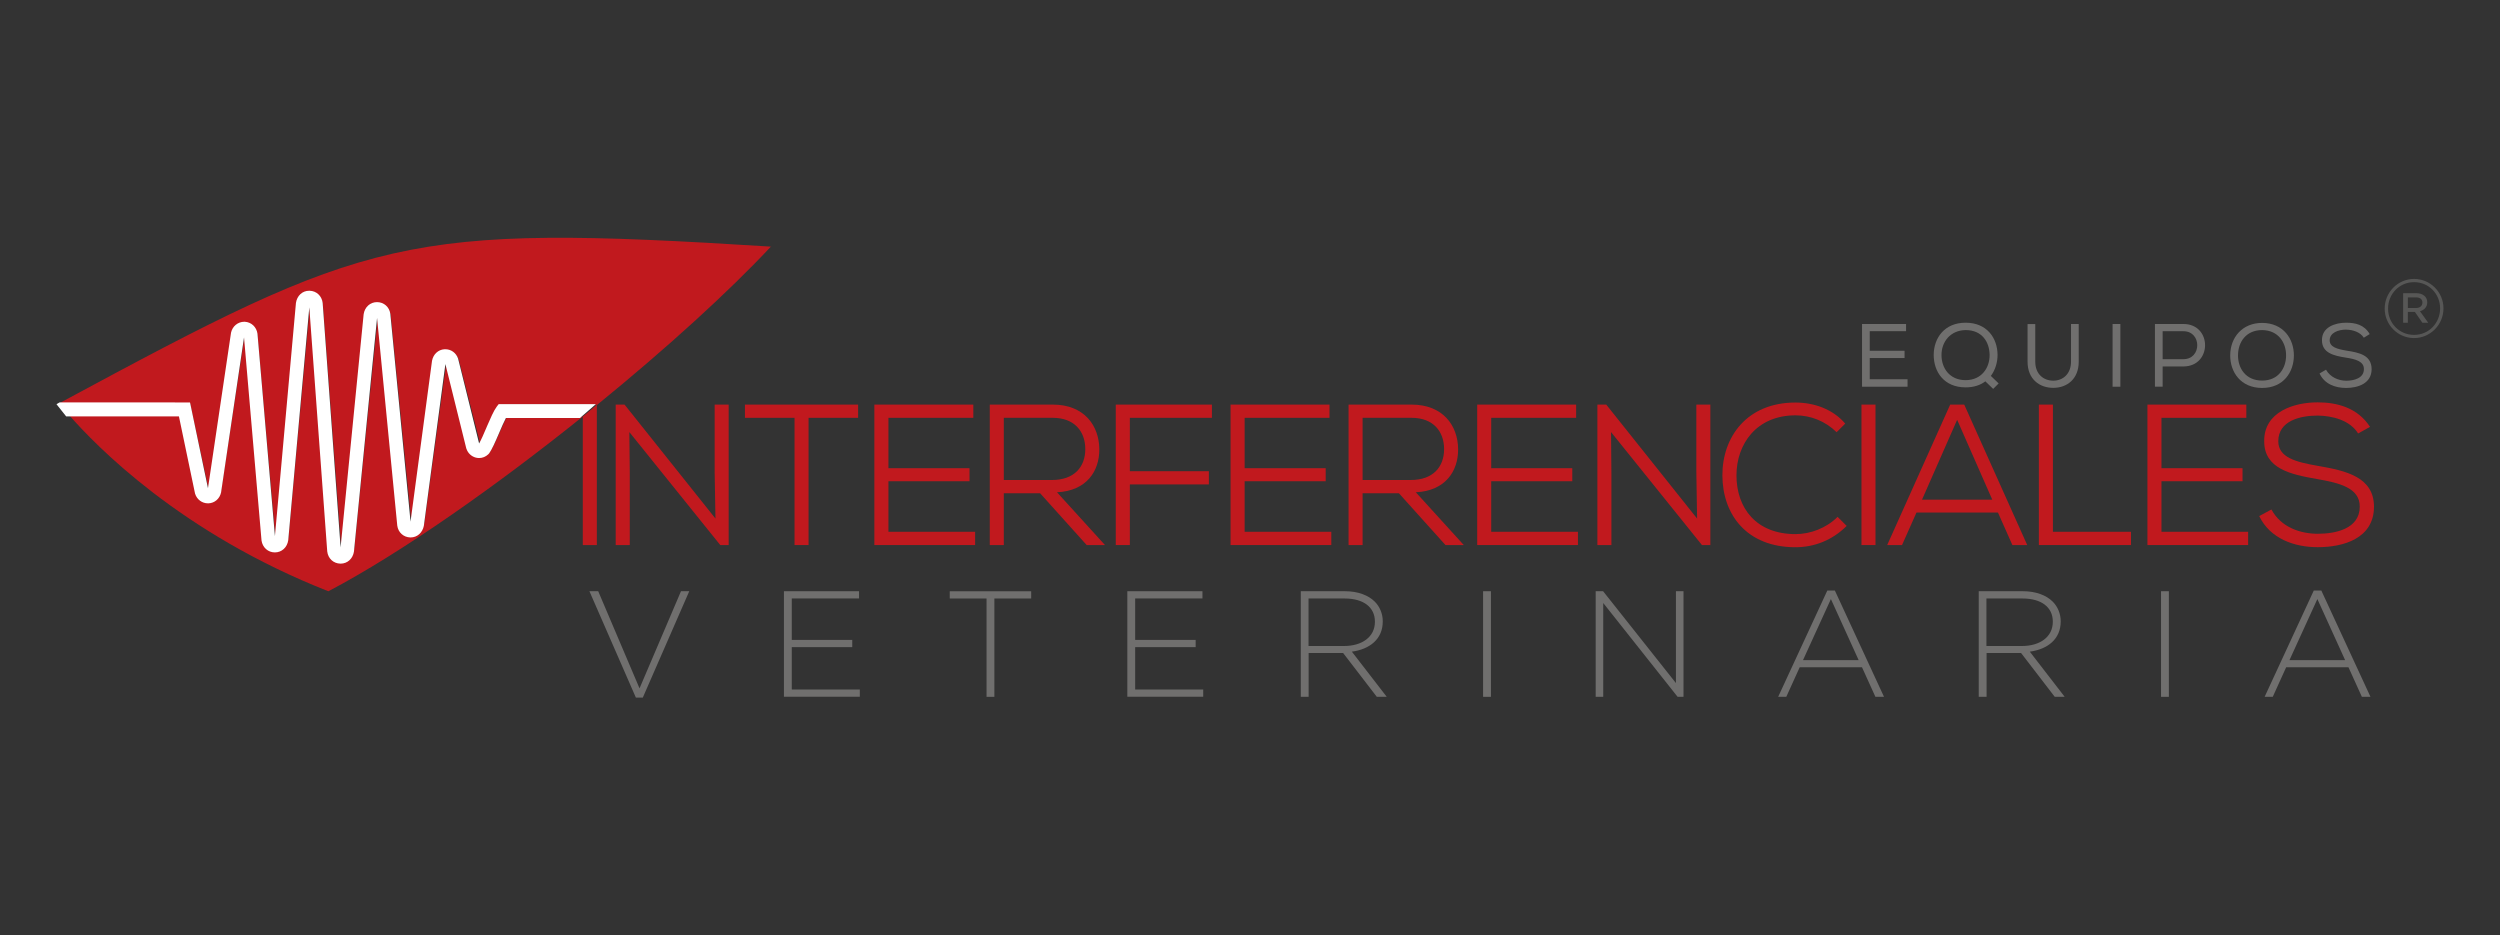 <?xml version="1.0" encoding="UTF-8"?>
<svg id="Capa_1" data-name="Capa 1" xmlns="http://www.w3.org/2000/svg" viewBox="0 0 525.78 196.66">
  <rect x="0" y="0" width="525.78" height="196.66" fill="#333333" stroke="none"/>
  <defs>
    <style>
      .cls-1 {
        fill: #575756;
      }

      .cls-2 {
        fill: #fff;
      }

      .cls-3 {
        fill: #706f6e;
      }

      .cls-4 {
        fill: #c1191e;
      }

      .cls-5 {
        fill: #b07f48;
      }
    </style>
  </defs>
  <path class="cls-1" d="M501.53,64.92v-.04c0-3.37,2.74-6.22,6.18-6.22s6.18,2.81,6.18,6.18v.04c0,3.37-2.74,6.22-6.18,6.22s-6.18-2.81-6.18-6.18ZM513.18,64.89v-.04c0-3.02-2.34-5.51-5.47-5.51s-5.47,2.52-5.47,5.54v.04c0,3.02,2.34,5.51,5.47,5.51s5.47-2.52,5.47-5.54ZM505.4,61.66h2.77c1.28,0,2.31.68,2.31,1.92,0,1.03-.68,1.63-1.53,1.88l1.74,2.42h-1.24l-1.56-2.27h-1.49v2.27h-.99v-6.22ZM508.07,64.78c.89,0,1.39-.46,1.39-1.14,0-.75-.53-1.1-1.39-1.1h-1.67v2.24h1.67Z"/>
  <g>
    <path class="cls-4" d="M106.64,87.59h15.94c-18.27,14.66-38.09,28.64-53.52,36.76-31.08-12.23-48.82-30.54-54.59-37.12,7.19,0,20.48,0,23.5.01l3.41,15.93.03.1c.35,1.14,1.4,1.87,2.64,1.84,1.21-.04,2.2-.87,2.48-2.07l4.89-32.28s.02-.08.14-.08c.1,0,.12.04.12.05l3.74,42.18c.19,1.35,1.27,2.29,2.63,2.29s2.43-.94,2.64-2.34l4.49-48.45c0-.08.02-.12.13-.12.1,0,.13.05.13.08l3.83,50.78c.16,1.36,1.22,2.33,2.59,2.35h.05c1.36,0,2.41-.93,2.62-2.31l4.92-48.45c0-.06.01-.12.14-.12.07,0,.12.02.13.06l4.3,43.18c.19,1.3,1.25,2.22,2.57,2.26,1.29.03,2.41-.87,2.68-2.22l4.58-33.48c.01-.09.06-.12.12-.12.1,0,.13.03.14.06l4.46,17.57.03.09c.28.84.98,1.47,1.84,1.7.86.23,1.78,0,2.45-.61l.16-.17c.63-.84,1.38-2.53,2.1-4.17.5-1.13,1.06-2.39,1.49-3.19Z"/>
    <path class="cls-4" d="M162.18,51.81c-8.94,9.58-22.06,21.49-36.38,33.16-.1.08-.19.15-.28.23v29.44h-2.95v-27.04h.01c.08-.06.14-.12.22-.18.05-.05.1-.09.15-.13.01,0,.03-.03.04-.03.71-.61,1.42-1.2,2.13-1.8.06-.05.12-.1.18-.15l-.19.14c.06-.05.12-.1.19-.15l.02-.02h.01c.07-.06.13-.11.2-.17h-20.22l-.37.5c-.61.81-1.31,2.39-2.05,4.07l-.05.11c-.63,1.42-1.27,2.86-1.72,3.54-.01,0-.03,0-.08,0,0-.01-.05-.02-.06-.05l-4.47-17.55-.03-.1c-.41-1.16-1.49-1.87-2.69-1.79-1.23.09-2.19.95-2.44,2.22l-4.59,33.49c0,.06-.01.1-.13.11-.1,0-.13-.05-.14-.06l-4.3-43.19c-.19-1.32-1.27-2.25-2.62-2.25s-2.43.95-2.63,2.32l-4.92,48.44c0,.07-.03.11-.14.12-.1,0-.12-.03-.13-.07l-3.83-50.79c-.17-1.36-1.24-2.32-2.59-2.34-1.38-.04-2.47.91-2.68,2.33l-4.49,48.44c0,.08-.02.12-.14.12-.1,0-.12-.03-.13-.05l-3.73-42.16c-.17-1.29-1.21-2.24-2.51-2.31-1.3-.03-2.42.81-2.71,2.08l-4.89,32.26c-.02.08-.06.1-.15.1-.06,0-.08,0-.1-.04l-3.83-17.82h-.99c-.21-.01-1.42-.01-3.25-.01H12.53c.08-.05.15-.09.21-.12,64.88-34.97,71.83-37.67,149.44-32.79Z"/>
    <polygon class="cls-4" points="150.47 109.06 150.3 99.27 150.3 85.09 153.25 85.09 153.25 114.63 151.48 114.63 132.36 90.87 132.45 99.61 132.45 114.63 129.49 114.63 129.49 85.09 131.35 85.09 150.47 109.06"/>
    <polygon class="cls-4" points="167.1 87.87 156.67 87.87 156.67 85.09 180.47 85.09 180.47 87.87 170.05 87.87 170.05 114.63 167.1 114.63 167.1 87.87"/>
    <polygon class="cls-4" points="205.08 114.63 183.89 114.63 183.89 85.09 204.7 85.09 204.7 87.87 186.85 87.87 186.85 98.47 203.9 98.47 203.9 101.21 186.85 101.21 186.85 111.84 205.08 111.84 205.08 114.63"/>
    <path class="cls-4" d="M211.11,87.87v13.08h10.13c4.73,0,7.01-2.79,7.01-6.5s-2.28-6.58-6.84-6.58h-10.3ZM232.38,114.63h-3.84l-9.79-10.89h-7.64v10.89h-2.95v-29.54h13.25c6.58,0,9.75,4.39,9.79,9.37.04,4.6-2.66,8.78-8.9,9.07l10.09,11.1Z"/>
    <polygon class="cls-4" points="234.66 114.63 234.66 85.09 254.88 85.09 254.88 87.87 237.62 87.87 237.62 99.1 254.24 99.1 254.24 101.88 237.62 101.88 237.62 114.63 234.66 114.63"/>
    <polygon class="cls-4" points="279.99 114.63 258.8 114.63 258.8 85.09 279.61 85.09 279.61 87.87 261.76 87.87 261.76 98.47 278.81 98.47 278.81 101.21 261.76 101.21 261.76 111.84 279.99 111.84 279.99 114.63"/>
    <path class="cls-4" d="M286.57,87.87v13.08h10.13c4.73,0,7.01-2.79,7.01-6.5s-2.28-6.58-6.84-6.58h-10.3ZM307.84,114.63h-3.84l-9.79-10.89h-7.64v10.89h-2.95v-29.54h13.25c6.58,0,9.75,4.39,9.79,9.37.04,4.6-2.66,8.78-8.9,9.07l10.09,11.1Z"/>
    <polygon class="cls-4" points="331.86 114.63 310.67 114.63 310.67 85.09 331.48 85.09 331.48 87.87 313.62 87.87 313.62 98.47 330.67 98.47 330.67 101.21 313.62 101.21 313.62 111.84 331.86 111.84 331.86 114.63"/>
    <polygon class="cls-4" points="356.92 109.06 356.76 99.27 356.76 85.09 359.71 85.09 359.71 114.63 357.94 114.63 338.82 90.87 338.9 99.61 338.9 114.63 335.95 114.63 335.95 85.09 337.81 85.09 356.92 109.06"/>
    <path class="cls-4" d="M388.36,110.62c-3,3-6.79,4.47-10.76,4.47-10.21,0-15.32-6.84-15.36-15.07-.04-8.06,5.11-15.36,15.36-15.36,3.93,0,7.89,1.39,10.47,4.43l-1.81,1.81c-2.41-2.36-5.49-3.55-8.65-3.55-8.23,0-12.41,6.08-12.41,12.62,0,6.92,4.18,12.36,12.41,12.36,3.17,0,6.5-1.27,8.86-3.63l1.9,1.9Z"/>
    <rect class="cls-4" x="391.49" y="85.09" width="2.95" height="29.54"/>
    <path class="cls-4" d="M404.23,105.09h14.77l-7.39-16.8-7.39,16.8ZM420.19,107.79h-17.13l-3.04,6.84h-3.12l13.25-29.54h2.95l13.25,29.54h-3.12l-3.04-6.84Z"/>
    <polygon class="cls-4" points="431.75 85.09 431.75 111.84 448.17 111.84 448.17 114.63 428.8 114.63 428.8 85.09 431.75 85.09"/>
    <polygon class="cls-4" points="472.81 114.63 451.63 114.63 451.63 85.09 472.43 85.09 472.43 87.87 454.58 87.87 454.58 98.47 471.63 98.47 471.63 101.21 454.58 101.21 454.58 111.84 472.81 111.84 472.81 114.63"/>
    <polygon class="cls-3" points="391.61 68.14 400.87 68.14 400.87 69.65 393.23 69.65 393.23 73.77 400.55 73.77 400.55 75.3 393.23 75.3 393.23 79.76 401.18 79.76 401.18 81.33 391.61 81.33 391.61 68.14"/>
    <g>
      <path class="cls-3" d="M408.32,74.69c0,2.69,1.68,5.26,5.07,5.26s5.09-2.64,5.05-5.33c-.04-2.67-1.56-5.2-5.03-5.2-3.26.04-5.11,2.51-5.09,5.28h0ZM417.55,80.19c-1.04.81-2.45,1.28-4.15,1.28-4.58,0-6.72-3.3-6.72-6.84.02-3.49,2.22-6.76,6.72-6.76s6.69,3.26,6.71,6.76c0,1.56-.47,3.18-1.41,4.43l1.64,1.58-1.15,1.15-1.64-1.58v-.02Z"/>
      <path class="cls-3" d="M437.18,68.16v7.91c0,3.65-2.47,5.5-5.35,5.5s-5.41-1.81-5.41-5.5v-7.91h1.62v7.91c0,2.62,1.75,3.99,3.79,3.99s3.73-1.43,3.73-4.01v-7.91h1.6l.02.02Z"/>
    </g>
    <rect class="cls-3" x="444.3" y="68.14" width="1.64" height="13.19"/>
    <g>
      <path class="cls-3" d="M459.2,68.14h-5.99v13.18h1.62v-4.25h4.37c6.07-.02,6.07-8.93,0-8.93ZM459.2,75.54h-4.37v-5.88h4.37c3.88,0,3.88,5.88,0,5.88Z"/>
      <path class="cls-3" d="M475.76,67.91c-4.16,0-6.72,3.03-6.72,6.86,0,3.46,2.18,6.82,6.71,6.82s6.67-3.37,6.68-6.82c.02-3.49-2.2-6.84-6.67-6.86ZM475.76,80.04c-3.47,0-5.08-2.6-5.08-5.27,0-2.88,1.73-5.35,5.08-5.35,3.45.04,5.05,2.68,5.03,5.35,0,2.59-1.56,5.27-5.03,5.27Z"/>
      <path class="cls-3" d="M493.43,69.32c-1.68,0-3.47.66-3.47,2.26,0,1.43,1.64,1.85,3.58,2.17,2.64.41,5.24.94,5.24,3.92-.02,2.96-2.84,3.92-5.37,3.92-2.34,0-4.56-.85-5.58-3.05l1.36-.79c.85,1.56,2.62,2.32,4.24,2.32s3.73-.51,3.73-2.45c.02-1.64-1.83-2.11-3.81-2.41-2.54-.4-5.01-.98-5.01-3.65-.04-2.75,2.77-3.69,5.05-3.69,1.96,0,3.82.4,4.99,2.39l-1.24.77c-.72-1.15-2.24-1.68-3.71-1.7h0Z"/>
      <path class="cls-5" d="M125.34,85.26s-.02.02-.03.03l-.19.14c.06-.05.12-.1.19-.15l.02-.02h.01Z"/>
      <path class="cls-2" d="M47.64,68.25s-.06.03-.09.05l.07-.04h.02Z"/>
      <path class="cls-2" d="M125.34,85.26s-.02.02-.03.03l-.19.14c.06-.05.12-.1.19-.15l.02-.02h.01Z"/>
    </g>
    <path class="cls-4" d="M495.94,91.16c-1.73-2.78-5.36-3.71-8.48-3.76-3.63,0-8.31,1.05-8.31,5.4,0,3.46,3.8,4.39,8.4,5.19,5.82,1.01,11.73,2.32,11.73,8.61-.04,6.67-6.46,8.48-11.82,8.48-4.98,0-10.04-1.81-12.32-6.54l2.57-1.39c2.03,3.8,6.16,5.11,9.75,5.11s8.82-.97,8.82-5.7c.04-4.01-4.43-5.02-9.03-5.82-5.57-.97-11.06-2.2-11.06-7.93-.08-6.2,6.25-8.19,11.23-8.19,4.05,0,8.4,1.1,11.02,5.15l-2.49,1.39Z"/>
    <g>
      <path class="cls-3" d="M123.97,124.34h1.84l8.69,20.43,8.72-20.43h1.74l-9.77,22.37h-1.46l-9.77-22.37Z"/>
      <path class="cls-3" d="M164.87,124.34h15.8v1.52h-14.15v8.72h12.72v1.52h-12.72v8.91h14.31v1.52h-15.96v-22.21Z"/>
      <path class="cls-3" d="M207.48,125.87h-7.74v-1.52h17.13v1.52h-7.74v20.68h-1.65v-20.68Z"/>
      <path class="cls-3" d="M237.09,124.34h15.8v1.52h-14.15v8.72h12.72v1.52h-12.72v8.91h14.31v1.52h-15.96v-22.21Z"/>
      <path class="cls-3" d="M273.55,124.34h9.33c2.73,0,4.92.86,6.25,2.19,1.05,1.05,1.68,2.54,1.68,4.12v.06c0,3.71-2.76,5.84-6.5,6.34l7.33,9.49h-2.09l-7.07-9.2h-7.26v9.2h-1.65v-22.21ZM282.69,135.86c3.71,0,6.47-1.87,6.47-5.08v-.06c0-2.98-2.35-4.85-6.38-4.85h-7.58v9.99h7.49Z"/>
      <path class="cls-3" d="M311.91,124.34h1.65v22.21h-1.65v-22.21Z"/>
      <path class="cls-3" d="M335.6,124.34h1.55l15.32,19.32v-19.32h1.59v22.21h-1.24l-15.64-19.73v19.73h-1.59v-22.21Z"/>
      <path class="cls-3" d="M384.3,124.19h1.59l10.34,22.36h-1.81l-2.82-6.22h-13.1l-2.82,6.22h-1.71l10.34-22.36ZM390.9,138.84l-5.84-12.85-5.87,12.85h11.71Z"/>
      <path class="cls-3" d="M416.13,124.34h9.33c2.73,0,4.92.86,6.25,2.19,1.05,1.05,1.68,2.54,1.68,4.12v.06c0,3.71-2.76,5.84-6.5,6.34l7.33,9.49h-2.09l-7.07-9.2h-7.26v9.2h-1.65v-22.21ZM425.26,135.86c3.71,0,6.47-1.87,6.47-5.08v-.06c0-2.98-2.35-4.85-6.38-4.85h-7.58v9.99h7.49Z"/>
      <path class="cls-3" d="M454.49,124.34h1.65v22.21h-1.65v-22.21Z"/>
      <path class="cls-3" d="M486.61,124.19h1.59l10.34,22.36h-1.81l-2.82-6.22h-13.1l-2.82,6.22h-1.71l10.34-22.36ZM493.21,138.84l-5.84-12.85-5.87,12.85h11.71Z"/>
    </g>
    <path class="cls-2" d="M125.34,84.97l-3.37,2.94h-15.57c-.41.78-.93,1.96-1.38,3.03l-.05.12c-.83,1.94-1.52,3.48-2.11,4.31h-.02s-.02.03-.02.03l-.14.15c-.54.51-1.21.78-1.91.78-.24,0-.48-.03-.71-.09-.93-.25-1.67-.95-1.97-1.88l-.04-.09v-.02l-4.38-17.68-4.53,34.02c-.29,1.46-1.41,2.44-2.78,2.44h-.09c-1.41-.04-2.53-1.06-2.72-2.48l-4.25-43.69-4.86,49.14c-.23,1.5-1.37,2.54-2.8,2.54h-.05c-1.47-.03-2.6-1.08-2.77-2.57l-3.77-51.33-4.43,48.97c-.22,1.52-1.37,2.57-2.81,2.57s-2.59-1.03-2.81-2.5l-3.68-42.72-4.83,32.62c-.29,1.32-1.36,2.23-2.65,2.28h-.1c-1.25,0-2.33-.81-2.71-2.02l-.03-.12-3.37-16.15c-3,0-16.95,0-23.72,0l-2.03-2.56.65-.38h23.05c2.05,0,3.05,0,3.27.02h1.11l.07.29,3.71,17.74,4.85-32.72c.3-1.35,1.44-2.29,2.79-2.29h.09c1.39.07,2.49,1.11,2.68,2.52l3.67,42.56,4.42-49.04c.22-1.51,1.35-2.56,2.76-2.56h.1c1.44.02,2.58,1.08,2.76,2.56l3.77,51.42,4.85-49.06c.23-1.5,1.38-2.53,2.81-2.53s2.6,1.01,2.8,2.47l4.25,43.7,4.52-33.84c.27-1.38,1.3-2.33,2.61-2.42.07,0,.13,0,.19,0,1.22,0,2.27.77,2.68,1.96l.03.12,4.39,17.74c.44-.75,1.03-2.13,1.56-3.38l.1-.24c.72-1.67,1.41-3.25,2.01-4.07l.33-.44.12-.14h20.45Z"/>
  </g>
</svg>